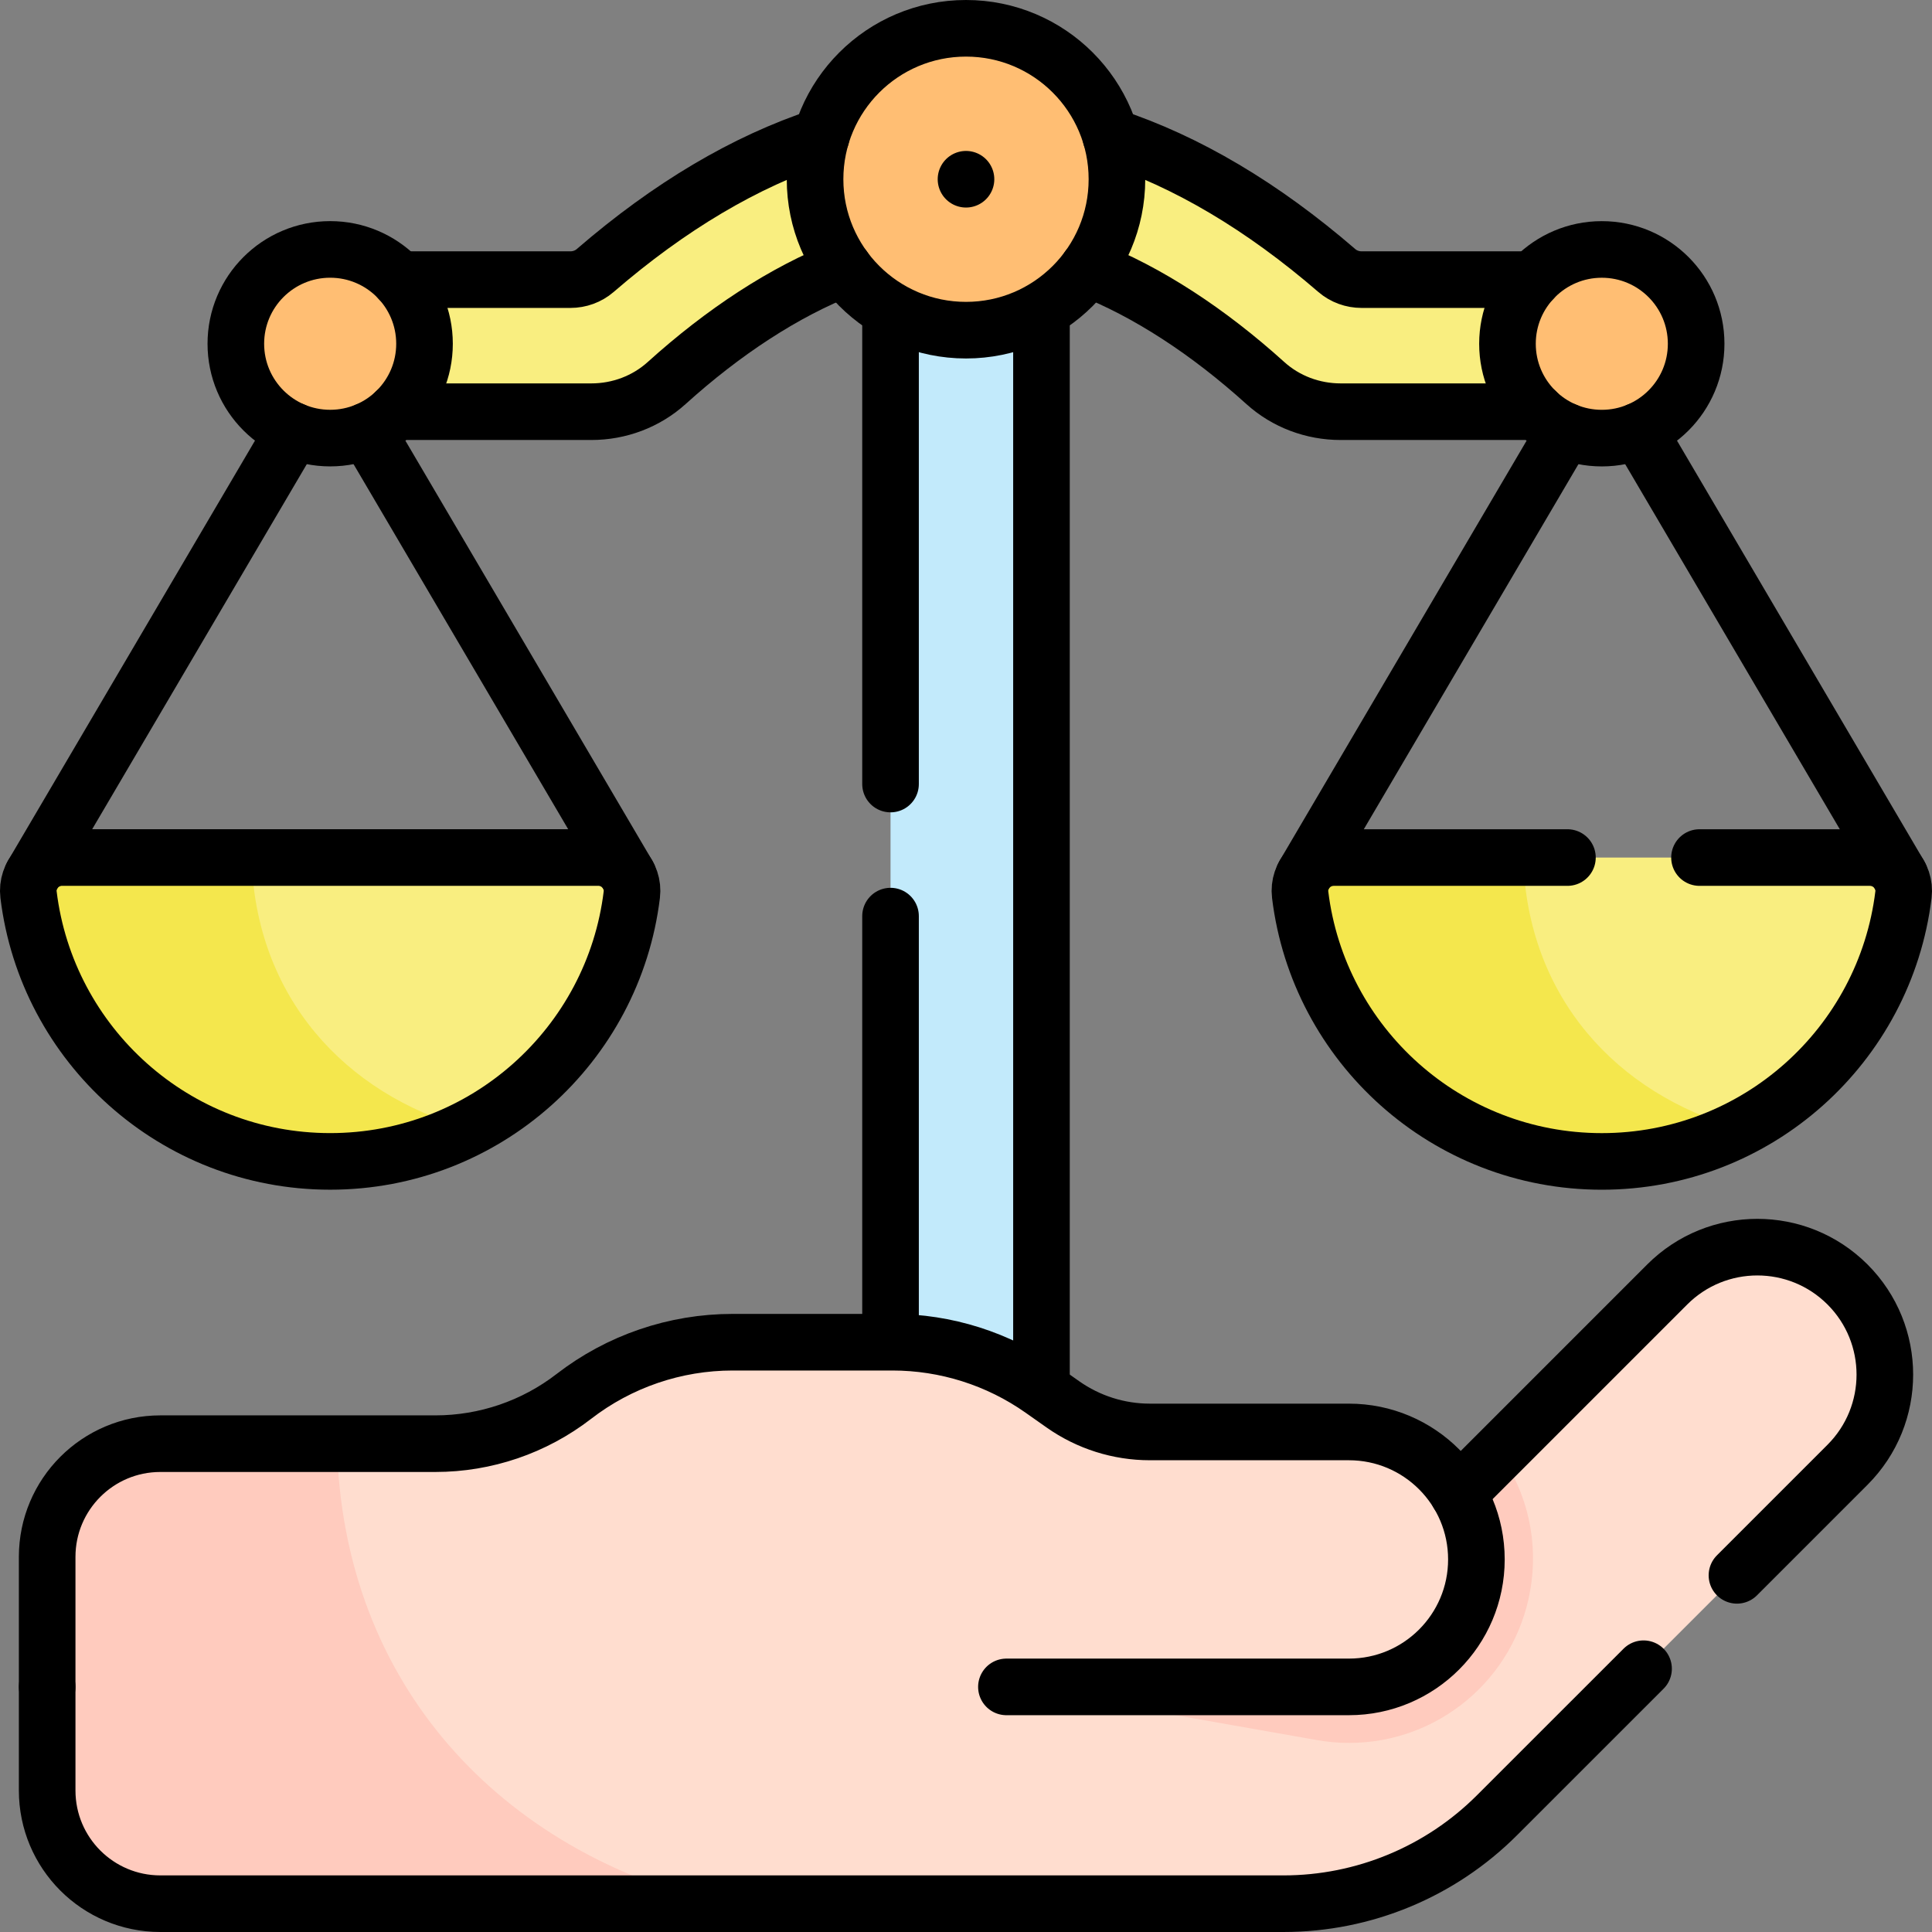<?xml version="1.0" encoding="UTF-8"?> <svg xmlns="http://www.w3.org/2000/svg" xmlns:xlink="http://www.w3.org/1999/xlink" version="1.1" id="Capa_1" x="0px" y="0px" viewBox="0 0 512 512" style="enable-background:new 0 0 512 512;" xml:space="preserve" width="512" height="512"><rect x="0" y="0" width="512" height="512" fill="#808080" stroke="none"/> <g> <g> <rect x="236" y="72.5" style="fill:#C2EAFB;" width="40" height="300"></rect> <path style="fill:#F9EE80;" d="M355.275,109.104c-7.358,0-14.495-2.665-19.953-7.6C309.874,78.496,281.384,64.164,256,64.854&#10;&#9;&#9;&#9;c-25.366-0.7-53.883,13.647-79.322,36.648c-5.458,4.935-12.596,7.601-19.954,7.601H90.496v-35h60.676&#10;&#9;&#9;&#9;c2.403,0,4.739-0.842,6.557-2.413C189.856,43.933,222.887,29.868,256,29.868s66.144,14.065,98.271,41.823&#10;&#9;&#9;&#9;c1.818,1.571,4.154,2.413,6.557,2.413h60.676v35H355.275z"></path> <circle style="fill:#FFBE73;" cx="256" cy="47.5" r="40"></circle> <g> <circle style="fill:#FFBE73;" cx="87.5" cy="91.106" r="25"></circle> <g> <path style="fill:#F9EE80;" d="M167.436,237.106c-3.31,27.109-20.089,50.058-43.448,61.957h-0.01&#10;&#9;&#9;&#9;&#9;&#9;C82.677,298,55.429,271.44,66.661,227.257h91.866C163.826,227.257,168.076,231.847,167.436,237.106z"></path> <path style="fill:#F4E74D;" d="M123.988,299.063c-10.949,5.58-23.349,8.72-36.488,8.72c-41.138,0-75.076-30.848-79.936-70.677&#10;&#9;&#9;&#9;&#9;&#9;c-0.64-5.26,3.61-9.85,8.909-9.85h50.187C67.701,264.305,91.48,289.954,123.988,299.063z"></path> </g> </g> <g> <circle style="fill:#FFBE73;" cx="424.5" cy="91.106" r="25"></circle> <g> <path style="fill:#F9EE80;" d="M504.436,237.106c-3.31,27.109-20.089,50.058-43.448,61.957h-0.01&#10;&#9;&#9;&#9;&#9;&#9;c-41.301-1.063-68.55-27.624-57.317-71.807h91.866C500.826,227.257,505.076,231.847,504.436,237.106z"></path> <path style="fill:#F4E74D;" d="M460.988,299.063c-10.949,5.58-23.349,8.72-36.488,8.72c-41.138,0-75.076-30.848-79.936-70.677&#10;&#9;&#9;&#9;&#9;&#9;c-0.64-5.26,3.61-9.85,8.909-9.85h50.187C404.701,264.305,428.48,289.954,460.988,299.063z"></path> </g> </g> <g> <path style="fill:#FFDDCF;" d="M489.61,388.18l-92.9,92.89c-15,15-35.35,23.43-56.57,23.43H190.68&#10;&#9;&#9;&#9;&#9;C138.572,496.111,63.855,466.21,87,437l182.09,10.05c0,0,100.91,2.95,128.34-61.93c0.03-0.07-0.08-0.12-0.13-0.18l44.53-44.54&#10;&#9;&#9;&#9;&#9;c13.19-13.19,34.58-13.19,47.78,0C502.8,353.59,502.8,374.98,489.61,388.18z"></path> <path style="fill:#FFCBBE;" d="M405.51,421.57c-4.12,23.36-24.3,40.32-48,40.32c-2.83,0-5.7-0.25-8.51-0.75l-79.91-14.09h66.1&#10;&#9;&#9;&#9;&#9;l62.11-62.11c0.05,0.06,0.09,0.12,0.13,0.18C404.91,395.8,407.78,408.74,405.51,421.57z"></path> <path style="fill:#FFDDCF;" d="M391.26,413.26c0,18.66-15.12,33.79-33.78,33.79H107.61c-38.352-19.676-36.688-40.867-18.32-64.46&#10;&#9;&#9;&#9;&#9;h26.1c6.64,0,13.19-1.1,19.38-3.21c6.2-2.12,12.05-5.25,17.31-9.31c12.05-9.32,26.85-14.37,42.08-14.37h42.33&#10;&#9;&#9;&#9;&#9;c14.18,0,28.02,4.38,39.61,12.55l5.61,3.94c6.74,4.75,14.78,7.29,23.02,7.29h52.75c9.33,0,17.78,3.78,23.89,9.9&#10;&#9;&#9;&#9;&#9;C387.48,395.49,391.26,403.94,391.26,413.26z"></path> <path style="fill:#FFCBBE;" d="M190.68,504.5H42.5c-16.57,0-30-13.43-30-30v-61.91c0-16.57,13.43-30,30-30h46.79&#10;&#9;&#9;&#9;&#9;C90.73,446.96,133.29,490.82,190.68,504.5z"></path> </g> </g> <g> <path style="fill:none;stroke:#000000;stroke-width:15;stroke-linecap:round;stroke-linejoin:round;stroke-miterlimit:10;" d="&#10;&#9;&#9;&#9;M12.5,447.05v27.45c0,16.57,13.43,30,30,30h297.64c21.22,0,41.57-8.43,56.57-23.43l38.85-38.84"></path> <path style="fill:none;stroke:#000000;stroke-width:15;stroke-linecap:round;stroke-linejoin:round;stroke-miterlimit:10;" d="&#10;&#9;&#9;&#9;M386.41,395.82l55.42-55.42c13.19-13.19,34.58-13.19,47.78,0c13.19,13.19,13.19,34.58,0,47.78l-29.3,29.3"></path> <path style="fill:none;stroke:#000000;stroke-width:15;stroke-linecap:round;stroke-linejoin:round;stroke-miterlimit:10;" d="&#10;&#9;&#9;&#9;M266.71,447.045h90.769c18.657,0,33.782-15.125,33.782-33.782l0,0c0-18.657-15.125-33.782-33.782-33.782H304.73&#10;&#9;&#9;&#9;c-8.243,0-16.285-2.547-23.026-7.292l-5.603-3.945c-11.596-8.164-25.432-12.545-39.613-12.545h-42.331&#10;&#9;&#9;&#9;c-15.23,0-30.03,5.052-42.08,14.365l0,0c-10.507,8.12-23.411,12.525-36.69,12.525H42.499c-16.569,0-30,13.431-30,30v34.455"></path> <line style="fill:none;stroke:#000000;stroke-width:15;stroke-linecap:round;stroke-linejoin:round;stroke-miterlimit:10;" x1="236" y1="207.78" x2="236" y2="83.05"></line> <line style="fill:none;stroke:#000000;stroke-width:15;stroke-linecap:round;stroke-linejoin:round;stroke-miterlimit:10;" x1="236" y1="354.5" x2="236" y2="242.78"></line> <line style="fill:none;stroke:#000000;stroke-width:15;stroke-linecap:round;stroke-linejoin:round;stroke-miterlimit:10;" x1="276" y1="365.5" x2="276" y2="83.05"></line> <g> <path style="fill:none;stroke:#000000;stroke-width:15;stroke-linecap:round;stroke-linejoin:round;stroke-miterlimit:10;" d="&#10;&#9;&#9;&#9;&#9;M288.28,71.124c15.9,6.22,32,16.79,47.04,30.38c5.46,4.94,12.6,7.6,19.95,7.6h51.89"></path> <path style="fill:none;stroke:#000000;stroke-width:15;stroke-linecap:round;stroke-linejoin:round;stroke-miterlimit:10;" d="&#10;&#9;&#9;&#9;&#9;M294.37,36.174c20.18,6.64,40.21,18.51,59.9,35.52c1.82,1.57,4.16,2.41,6.56,2.41h45.35"></path> <path style="fill:none;stroke:#000000;stroke-width:15;stroke-linecap:round;stroke-linejoin:round;stroke-miterlimit:10;" d="&#10;&#9;&#9;&#9;&#9;M104.84,109.104h51.88c7.36,0,14.5-2.66,19.96-7.6c15.04-13.59,31.14-24.16,47.04-30.39"></path> <path style="fill:none;stroke:#000000;stroke-width:15;stroke-linecap:round;stroke-linejoin:round;stroke-miterlimit:10;" d="&#10;&#9;&#9;&#9;&#9;M105.82,74.104h45.35c2.4,0,4.74-0.84,6.56-2.41c19.69-17.01,39.72-28.88,59.9-35.52"></path> </g> <g> <circle style="fill:none;stroke:#000000;stroke-width:15;stroke-linecap:round;stroke-linejoin:round;stroke-miterlimit:10;" cx="87.5" cy="91.099" r="25"></circle> <path style="fill:none;stroke:#000000;stroke-width:15;stroke-linecap:round;stroke-linejoin:round;stroke-miterlimit:10;" d="&#10;&#9;&#9;&#9;&#9;M158.533,227.251c5.299,0,9.544,4.592,8.902,9.852c-4.858,39.83-38.794,70.68-79.936,70.68s-75.078-30.851-79.936-70.68&#10;&#9;&#9;&#9;&#9;c-0.642-5.26,3.603-9.852,8.902-9.852H158.533z"></path> <g> <line style="fill:none;stroke:#000000;stroke-width:15;stroke-linecap:round;stroke-linejoin:round;stroke-miterlimit:10;" x1="8.53" y1="231.994" x2="77.81" y2="114.154"></line> <line style="fill:none;stroke:#000000;stroke-width:15;stroke-linecap:round;stroke-linejoin:round;stroke-miterlimit:10;" x1="166.47" y1="231.994" x2="97.19" y2="114.154"></line> </g> </g> <g> <circle style="fill:none;stroke:#000000;stroke-width:15;stroke-linecap:round;stroke-linejoin:round;stroke-miterlimit:10;" cx="256" cy="47.5" r="40"></circle> <line style="fill:none;stroke:#000000;stroke-width:15;stroke-linecap:round;stroke-linejoin:round;stroke-miterlimit:10;" x1="256" y1="47.5" x2="256" y2="47.5"></line> </g> <g> <g> <line style="fill:none;stroke:#000000;stroke-width:15;stroke-linecap:round;stroke-linejoin:round;stroke-miterlimit:10;" x1="345.526" y1="232" x2="414.806" y2="114.16"></line> <line style="fill:none;stroke:#000000;stroke-width:15;stroke-linecap:round;stroke-linejoin:round;stroke-miterlimit:10;" x1="503.466" y1="232" x2="434.186" y2="114.16"></line> </g> <circle style="fill:none;stroke:#000000;stroke-width:15;stroke-linecap:round;stroke-linejoin:round;stroke-miterlimit:10;" cx="424.496" cy="91.106" r="25"></circle> <path style="fill:none;stroke:#000000;stroke-width:15;stroke-linecap:round;stroke-linejoin:round;stroke-miterlimit:10;" d="&#10;&#9;&#9;&#9;&#9;M450.386,227.26h45.14c5.3,0,9.55,4.59,8.91,9.85c-4.86,39.83-38.8,70.68-79.94,70.68s-75.08-30.85-79.94-70.68&#10;&#9;&#9;&#9;&#9;c-0.64-5.26,3.61-9.85,8.91-9.85h61.92"></path> </g> </g> </g> </svg> 